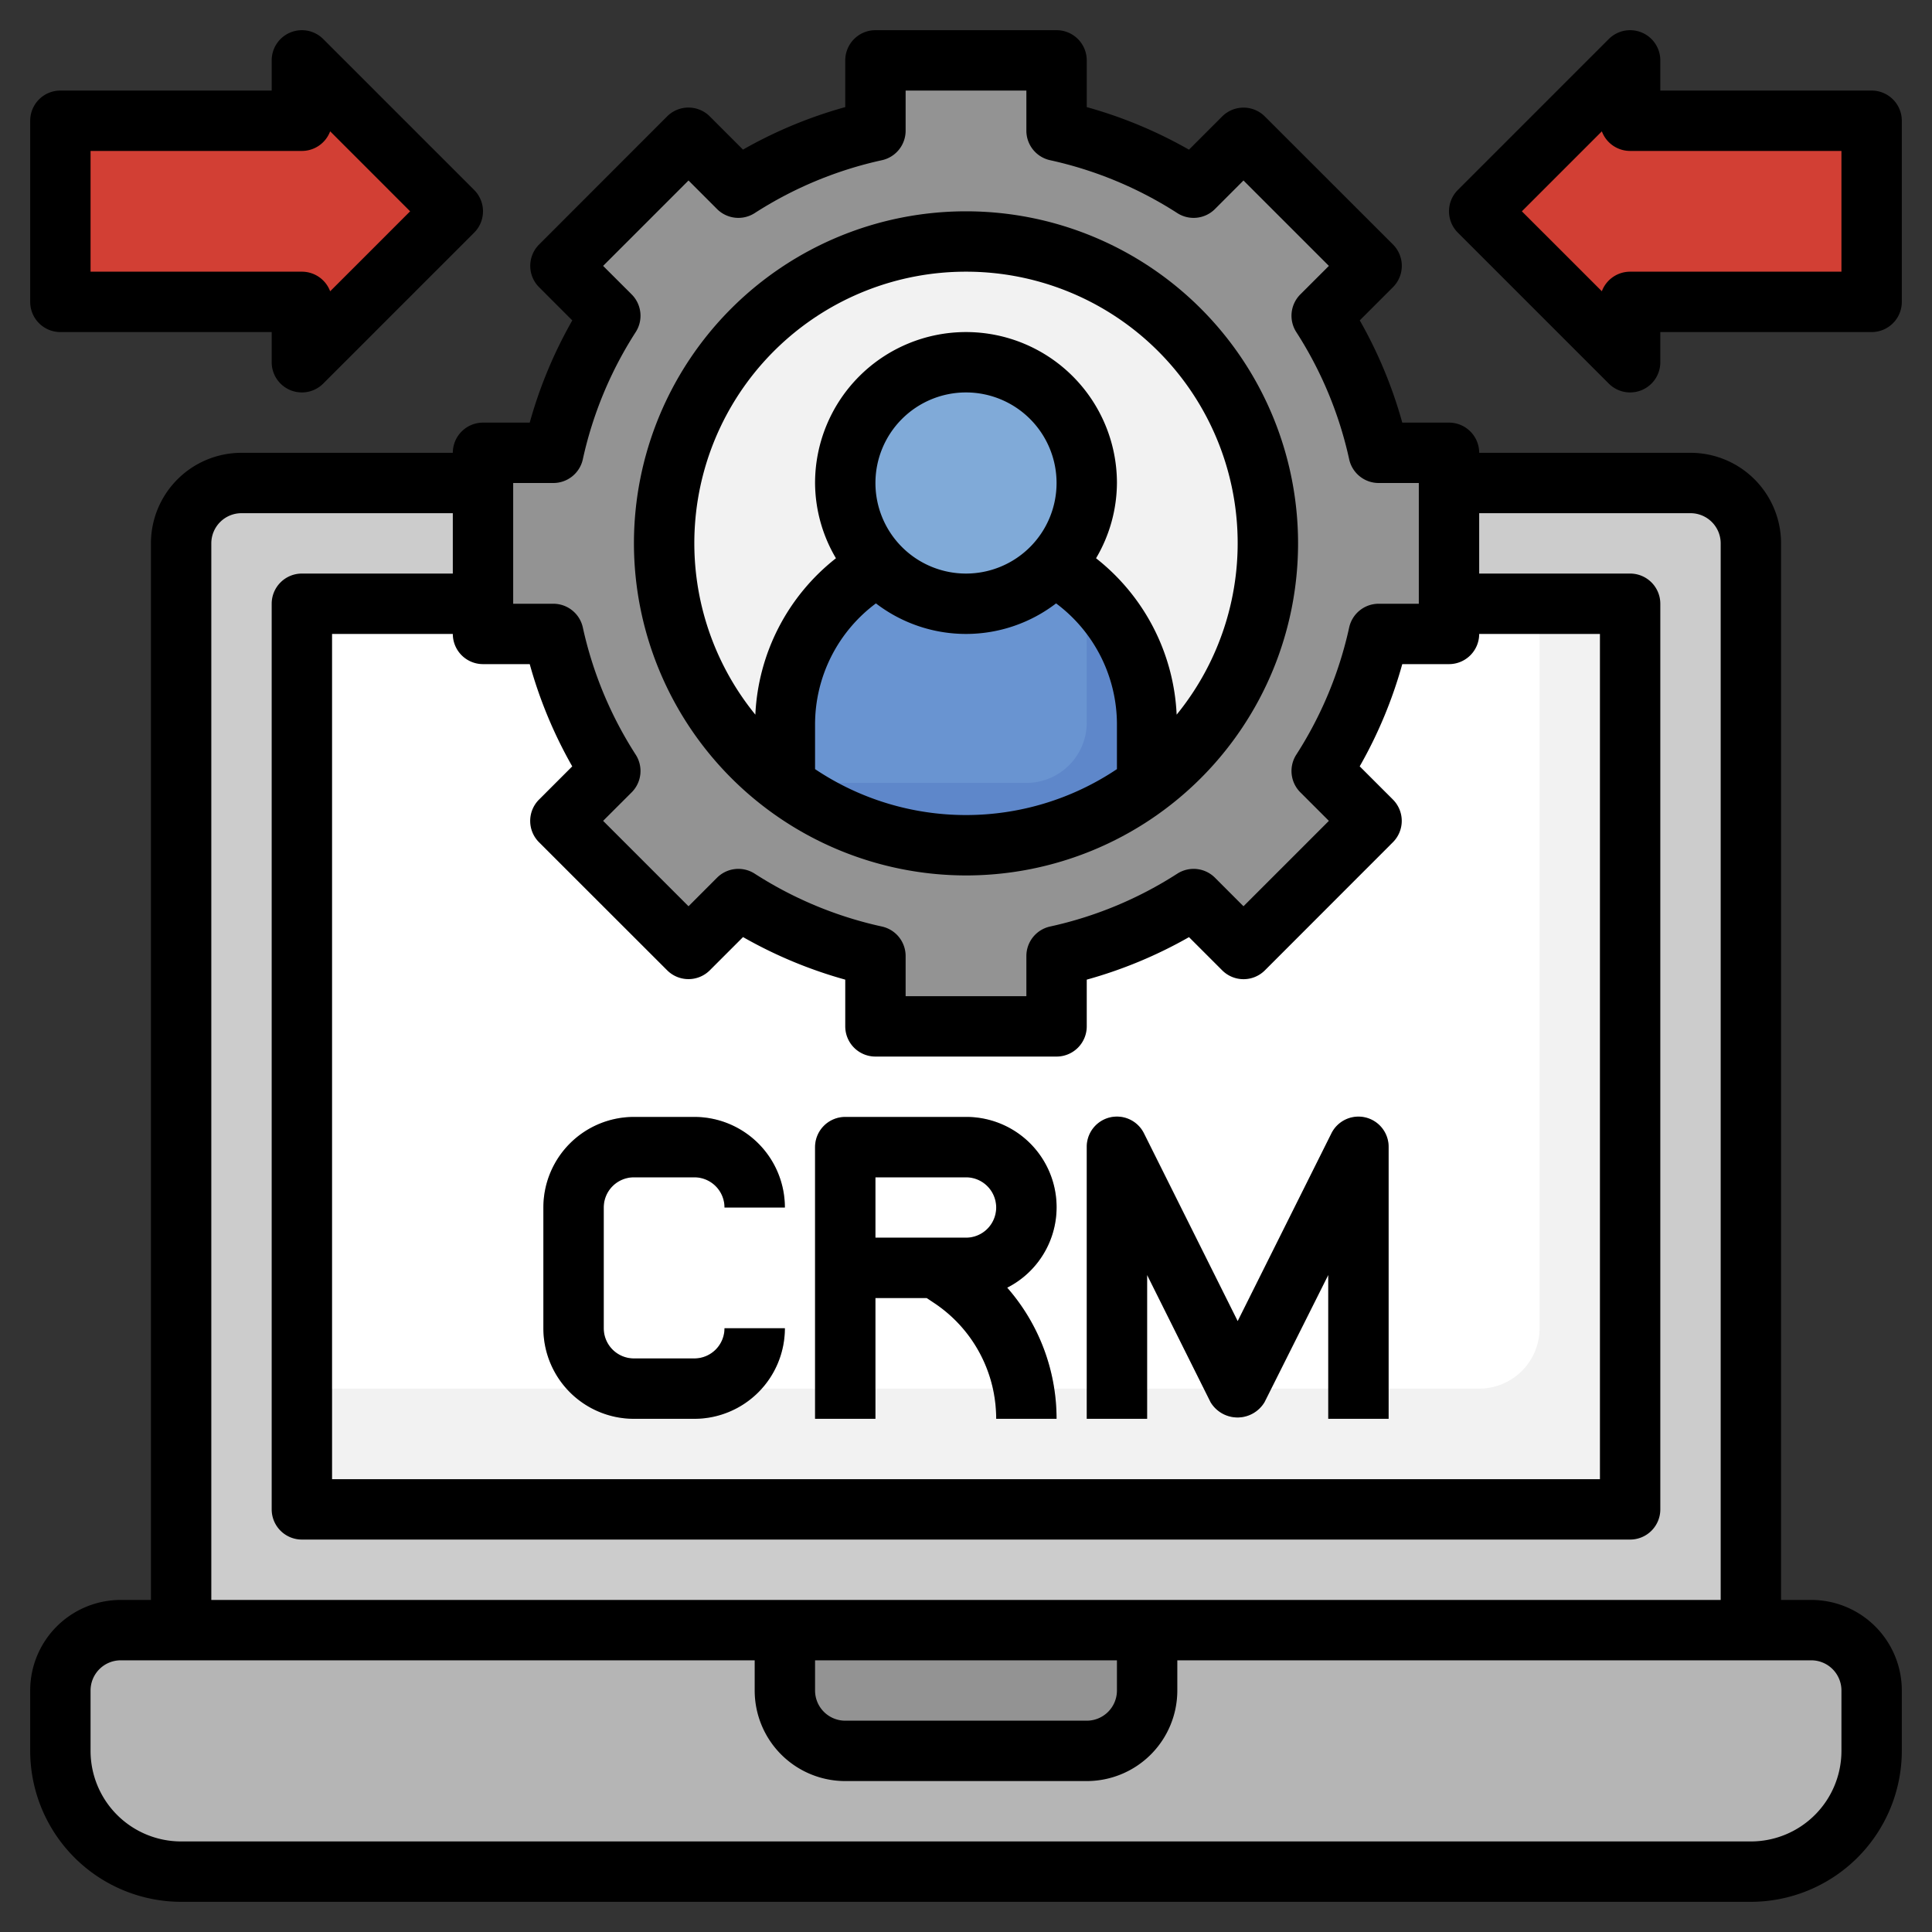 <svg id="Layer_3" height="512" viewBox="0 0 64 64" width="512" xmlns="http://www.w3.org/2000/svg" data-name="Layer 3"><rect x="0" y="0" width="64" height="64" fill="#333333" stroke="none"/><path d="m6 54v-36a2 2 0 0 1 2-2h48a2 2 0 0 1 2 2v36" fill="#ccc"/><path d="m10 20h44v30h-44z" fill="#f2f2f2"/><path d="m51 44v-24h-41v26h39a2 2 0 0 0 2-2z" fill="#fff"/><path d="m48 21v-6h-2.33a13.916 13.916 0 0 0 -1.887-4.541l1.652-1.651-4.243-4.243-1.651 1.652a13.916 13.916 0 0 0 -4.541-1.887v-2.33h-6v2.33a13.916 13.916 0 0 0 -4.541 1.887l-1.651-1.652-4.243 4.243 1.652 1.651a13.916 13.916 0 0 0 -1.887 4.541h-2.33v6h2.33a13.916 13.916 0 0 0 1.887 4.541l-1.652 1.651 4.243 4.243 1.651-1.652a13.916 13.916 0 0 0 4.541 1.887v2.33h6v-2.33a13.916 13.916 0 0 0 4.541-1.887l1.651 1.652 4.243-4.243-1.652-1.651a13.916 13.916 0 0 0 1.887-4.541z" fill="#939393"/><circle cx="32" cy="18" fill="#f2f2f2" r="10"/><path d="m26 26v-2a6 6 0 0 1 3.1-5.251 4 4 0 0 0 5.811 0 6 6 0 0 1 3.089 5.251v2a10 10 0 0 1 -11.983.013z" fill="#5e87ca"/><path d="m4 54h56a2 2 0 0 1 2 2v2a4 4 0 0 1 -4 4h-52a4 4 0 0 1 -4-4v-2a2 2 0 0 1 2-2z" fill="#b5b5b5"/><path d="m26 54v2a2 2 0 0 0 2 2h8a2 2 0 0 0 2-2v-2" fill="#939393"/><circle cx="32" cy="16" fill="#80aad8" r="4"/><g fill="#ccc"><path d="m21 39h2a1 1 0 0 1 1 1h2a3 3 0 0 0 -3-3h-2a3 3 0 0 0 -3 3v4a3 3 0 0 0 3 3h2a3 3 0 0 0 3-3h-2a1 1 0 0 1 -1 1h-2a1 1 0 0 1 -1-1v-4a1 1 0 0 1 1-1z"/><path d="m35 40a3 3 0 0 0 -3-3h-4a1 1 0 0 0 -1 1v9h2v-4h1.7l.252.168a4.6 4.6 0 0 1 2.048 3.832h2a6.589 6.589 0 0 0 -1.635-4.344 2.991 2.991 0 0 0 1.635-2.656zm-6-1h3a1 1 0 0 1 0 2h-3z"/><path d="m45.23 37.026a1 1 0 0 0 -1.125.527l-3.105 6.211-3.1-6.211a1 1 0 0 0 -1.9.447v9h2v-4.764l2.1 4.211a1.042 1.042 0 0 0 1.79 0l2.11-4.211v4.764h2v-9a1 1 0 0 0 -.77-.974z"/></g><path d="m10 2 5 5-5 5v-1.998h-8v-6h8z" fill="#d23f34"/><path d="m54 2-5 5 5 5v-1.998h8v-6h-8z" fill="#d23f34"/><path d="m36 23.935v-4.393a6.022 6.022 0 0 0 -1.094-.793 4 4 0 0 1 -5.811 0 6 6 0 0 0 -3.095 5.251v1.935h8a2 2 0 0 0 2-2z" fill="#6994d1"/><path d="m60 53h-1v-35a3 3 0 0 0 -3-3h-7a1 1 0 0 0 -1-1h-1.548a14.85 14.85 0 0 0 -1.408-3.387l1.1-1.1a1 1 0 0 0 0-1.414l-4.244-4.241a1 1 0 0 0 -1.414 0l-1.1 1.1a14.85 14.85 0 0 0 -3.386-1.41v-1.548a1 1 0 0 0 -1-1h-6a1 1 0 0 0 -1 1v1.548a14.85 14.85 0 0 0 -3.387 1.408l-1.1-1.1a1 1 0 0 0 -1.414 0l-4.241 4.244a1 1 0 0 0 0 1.414l1.1 1.1a14.85 14.85 0 0 0 -1.41 3.386h-1.548a1 1 0 0 0 -1 1h-7a3 3 0 0 0 -3 3v35h-1a3 3 0 0 0 -3 3v2a5.006 5.006 0 0 0 5 5h52a5.006 5.006 0 0 0 5-5v-2a3 3 0 0 0 -3-3zm-44-31h1.548a14.85 14.85 0 0 0 1.408 3.387l-1.1 1.1a1 1 0 0 0 0 1.414l4.244 4.241a1 1 0 0 0 1.414 0l1.1-1.1a14.887 14.887 0 0 0 3.386 1.41v1.548a1 1 0 0 0 1 1h6a1 1 0 0 0 1-1v-1.548a14.887 14.887 0 0 0 3.387-1.408l1.1 1.1a1 1 0 0 0 1.414 0l4.241-4.244a1 1 0 0 0 0-1.414l-1.1-1.1a14.85 14.85 0 0 0 1.41-3.386h1.548a1 1 0 0 0 1-1h4v28h-42v-28h4a1 1 0 0 0 1 1zm1-6h1.33a1 1 0 0 0 .977-.786 12.871 12.871 0 0 1 1.752-4.214 1 1 0 0 0 -.135-1.248l-.945-.944 2.829-2.829.944.945a1 1 0 0 0 1.248.135 12.871 12.871 0 0 1 4.214-1.752 1 1 0 0 0 .786-.977v-1.33h4v1.33a1 1 0 0 0 .786.977 12.871 12.871 0 0 1 4.214 1.752 1 1 0 0 0 1.248-.135l.944-.945 2.829 2.829-.945.944a1 1 0 0 0 -.135 1.248 12.871 12.871 0 0 1 1.752 4.214 1 1 0 0 0 .977.786h1.33v4h-1.33a1 1 0 0 0 -.977.786 12.871 12.871 0 0 1 -1.752 4.214 1 1 0 0 0 .135 1.248l.945.944-2.829 2.829-.944-.945a1 1 0 0 0 -1.248-.135 12.851 12.851 0 0 1 -4.213 1.751 1 1 0 0 0 -.787.977v1.331h-4v-1.331a1 1 0 0 0 -.787-.977 12.851 12.851 0 0 1 -4.213-1.751 1 1 0 0 0 -1.248.135l-.944.945-2.829-2.829.945-.944a1 1 0 0 0 .135-1.248 12.871 12.871 0 0 1 -1.752-4.214 1 1 0 0 0 -.977-.786h-1.33zm-10 2a1 1 0 0 1 1-1h7v2h-5a1 1 0 0 0 -1 1v30a1 1 0 0 0 1 1h44a1 1 0 0 0 1-1v-30a1 1 0 0 0 -1-1h-5v-2h7a1 1 0 0 1 1 1v35h-50zm20 37h10v1a1 1 0 0 1 -1 1h-8a1 1 0 0 1 -1-1zm34 3a3 3 0 0 1 -3 3h-52a3 3 0 0 1 -3-3v-2a1 1 0 0 1 1-1h21v1a3 3 0 0 0 3 3h8a3 3 0 0 0 3-3v-1h21a1 1 0 0 1 1 1z"/><path d="m32 29a11 11 0 1 0 -11-11 11.013 11.013 0 0 0 11 11zm-5-3.522v-1.478a5 5 0 0 1 2.016-4.012 4.905 4.905 0 0 0 5.968 0 5 5 0 0 1 2.016 4.012v1.478a8.976 8.976 0 0 1 -10 0zm5-6.478a3 3 0 1 1 3-3 3 3 0 0 1 -3 3zm0-10a8.993 8.993 0 0 1 6.978 14.674 6.992 6.992 0 0 0 -2.67-5.181 4.944 4.944 0 0 0 .692-2.493 5 5 0 0 0 -10 0 4.944 4.944 0 0 0 .692 2.493 6.992 6.992 0 0 0 -2.67 5.181 8.993 8.993 0 0 1 6.978-14.674z"/><path d="m21 47h2a3 3 0 0 0 3-3h-2a1 1 0 0 1 -1 1h-2a1 1 0 0 1 -1-1v-4a1 1 0 0 1 1-1h2a1 1 0 0 1 1 1h2a3 3 0 0 0 -3-3h-2a3 3 0 0 0 -3 3v4a3 3 0 0 0 3 3z"/><path d="m29 43h1.7l.252.168a4.6 4.6 0 0 1 2.048 3.832h2a6.589 6.589 0 0 0 -1.635-4.344 2.99 2.99 0 0 0 -1.365-5.656h-4a1 1 0 0 0 -1 1v9h2zm0-4h3a1 1 0 0 1 0 2h-3z"/><path d="m38 42.236 2.1 4.211a1.042 1.042 0 0 0 1.79 0l2.11-4.211v4.764h2v-9a1 1 0 0 0 -1.9-.447l-3.1 6.211-3.1-6.211a1 1 0 0 0 -1.9.447v9h2z"/><path d="m2 11h7v1a1 1 0 0 0 1.707.707l5-5a1 1 0 0 0 0-1.414l-5-5a1 1 0 0 0 -1.707.707v1h-7a1 1 0 0 0 -1 1v6a1 1 0 0 0 1 1zm1-6h7a1 1 0 0 0 .937-.65l2.649 2.65-2.649 2.649a1 1 0 0 0 -.937-.649h-7z"/><path d="m62 3h-7v-1a1 1 0 0 0 -1.707-.707l-5 5a1 1 0 0 0 0 1.414l5 5a1 1 0 0 0 1.707-.707v-1h7a1 1 0 0 0 1-1v-6a1 1 0 0 0 -1-1zm-1 6h-7a1 1 0 0 0 -.937.648l-2.649-2.648 2.649-2.649a1 1 0 0 0 .937.649h7z"/></svg>